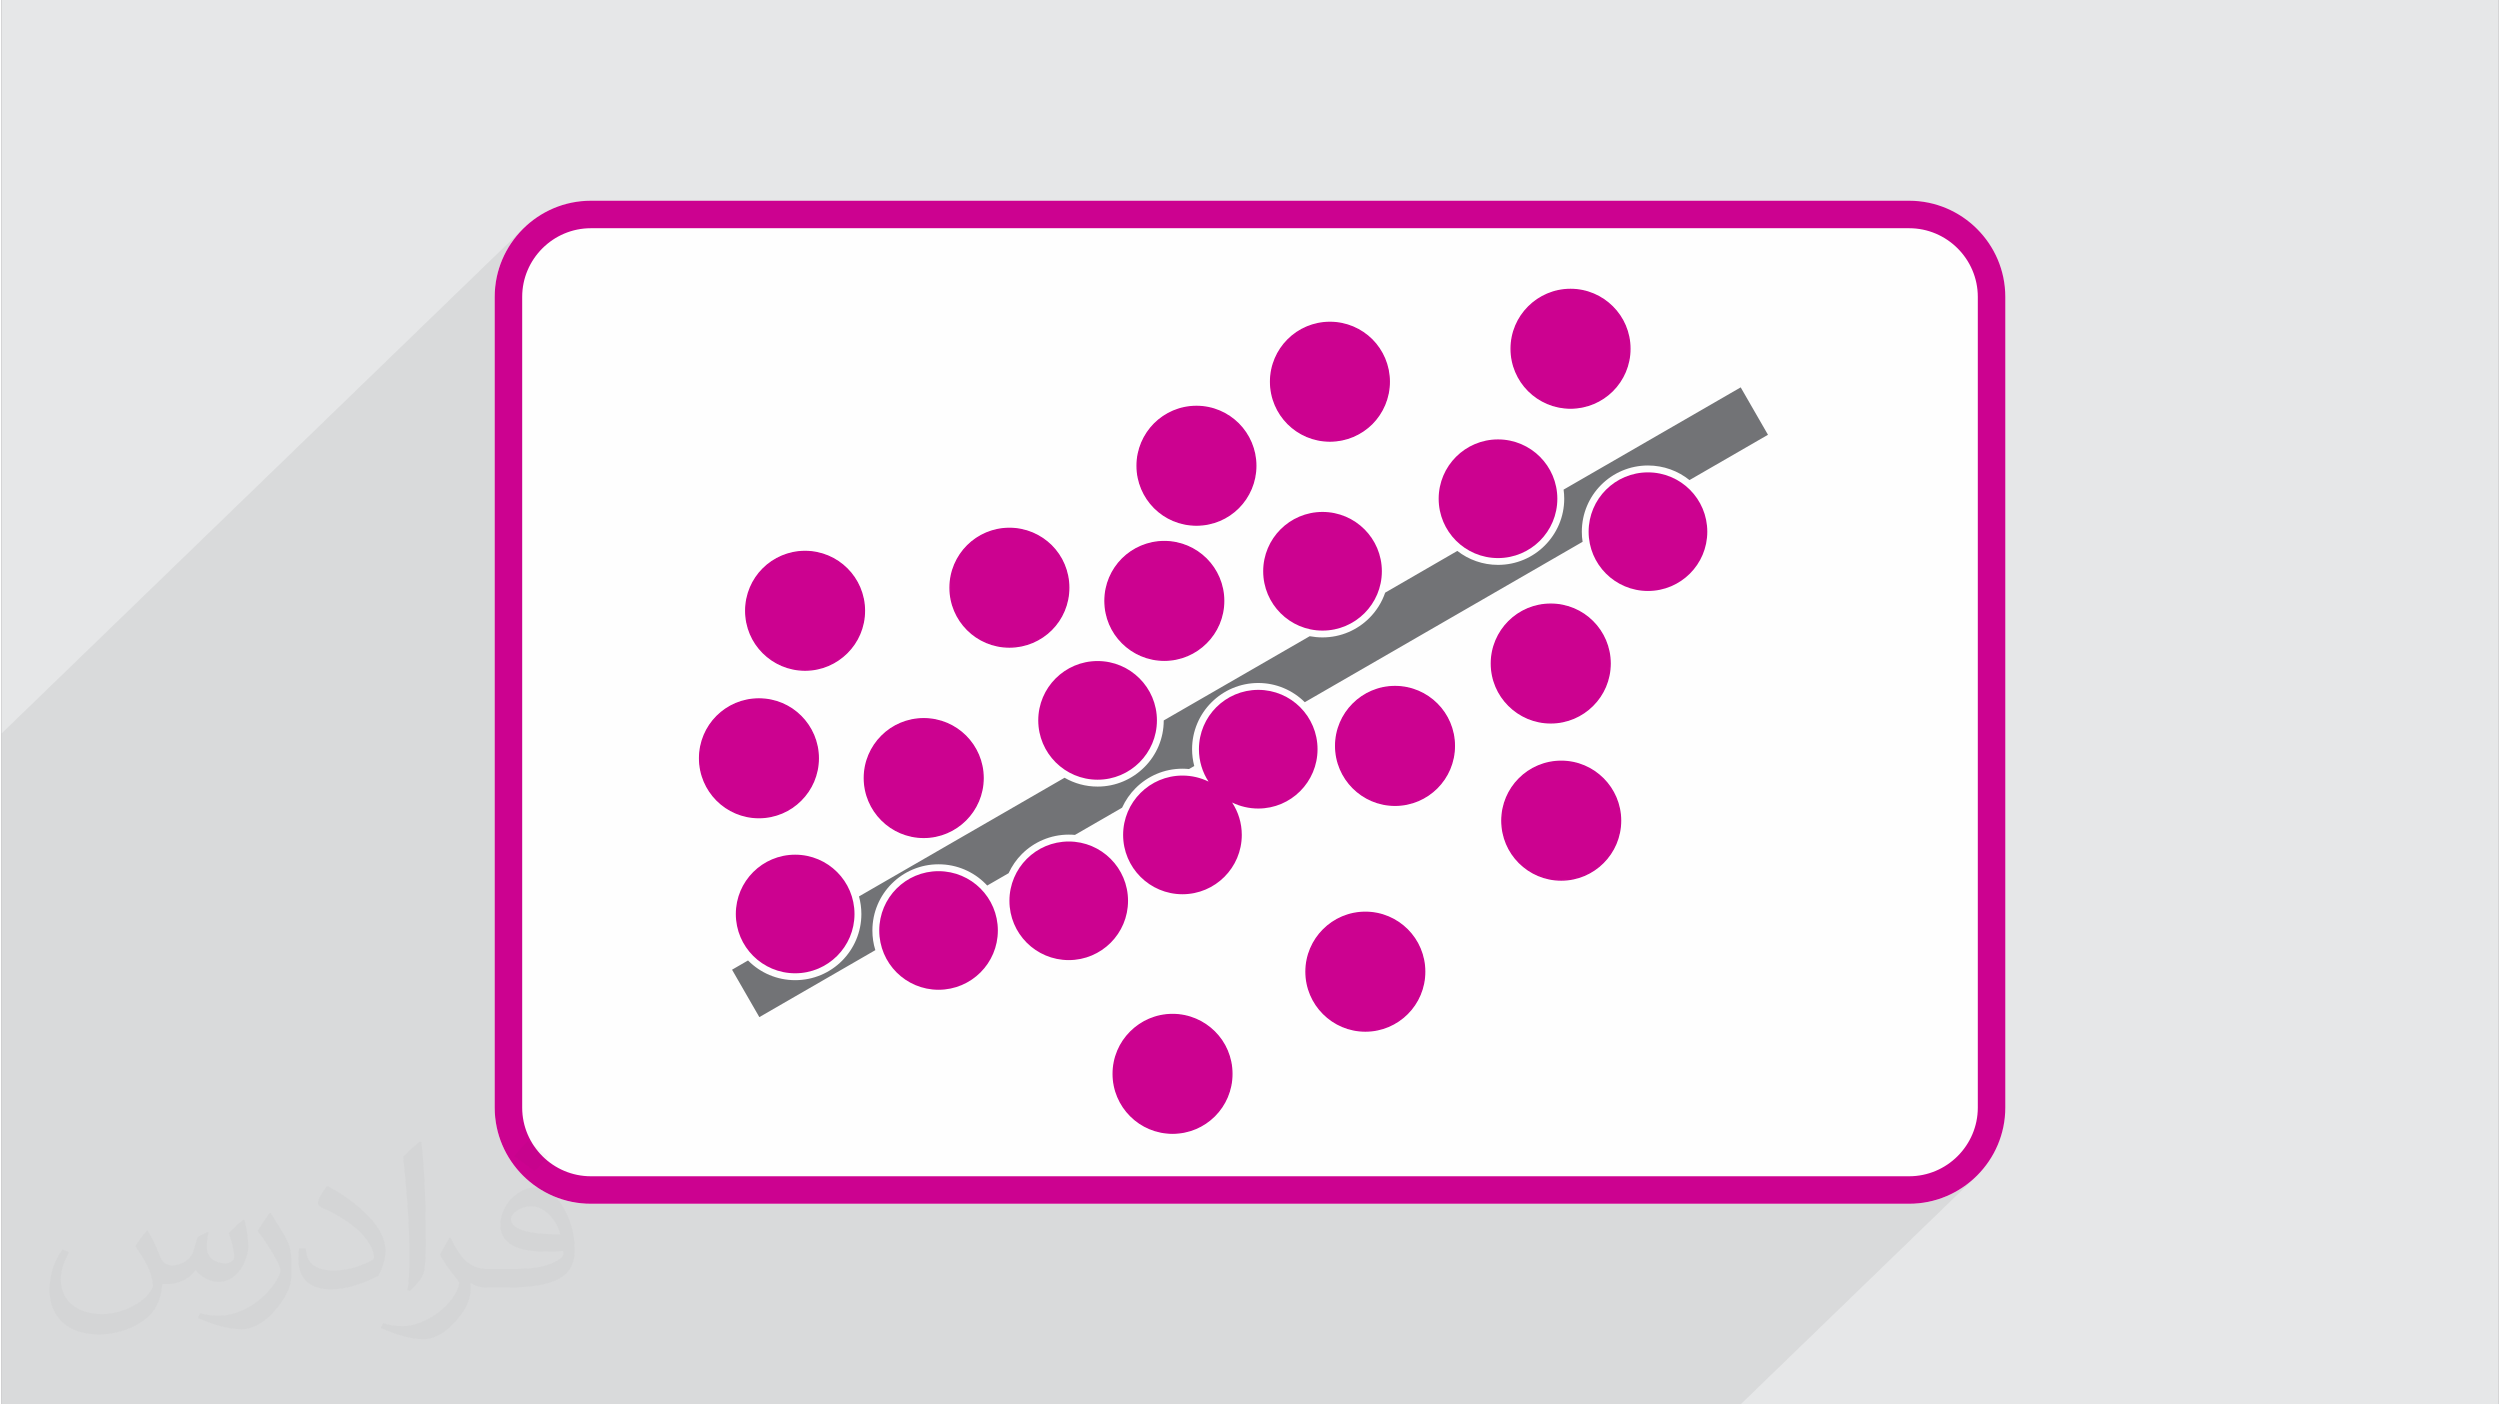 <?xml version="1.0" encoding="UTF-8"?>
<!DOCTYPE svg PUBLIC "-//W3C//DTD SVG 1.0//EN" "http://www.w3.org/TR/2001/REC-SVG-20010904/DTD/svg10.dtd">
<!-- Creator: CorelDRAW 2017 -->
<svg xmlns="http://www.w3.org/2000/svg" xml:space="preserve" width="356px" height="200px" version="1.0" shape-rendering="geometricPrecision" text-rendering="geometricPrecision" image-rendering="optimizeQuality" fill-rule="evenodd" clip-rule="evenodd"
viewBox="0 0 35600 20025"
 xmlns:xlink="http://www.w3.org/1999/xlink">
 <rect x="0" y="0" width="35600" height="20025" fill="#808080" stroke="none"/>
 <g id="Layer_x0020_1">
  <g id="_2529622296672">
   <path fill="#E6E7E8" d="M0 0l35600 0 0 20025 -35600 0 0 -20025z"/>
   <path fill="#373435" fill-opacity="0.078" d="M24793 20025l-24793 0 0 -9567 7433 -7193 1 -1 97 -88 106 -79 113 -69 119 -58 126 -46 131 -34 136 -21 140 -7 18796 0 140 7 136 21 131 34 126 46 119 58 113 69 106 79 97 89 89 97 79 105 69 114 58 119 46 126 34 131 21 136 7 140 0 11559 -7 140 -21 136 -34 131 -46 126 -58 119 -69 113 -79 106 -89 97 0 1 -3373 3264z"/>
   <g>
    <path fill="#FEFEFE" fill-rule="nonzero" d="M8402 2862l18796 0c377,0 720,154 968,403 249,248 403,590 403,968l0 11559c0,377 -154,720 -403,968 -248,249 -591,403 -968,403l-18796 0c-377,0 -720,-154 -968,-403 -249,-248 -403,-591 -403,-968l0 -11559c0,-378 154,-720 403,-968 248,-249 591,-403 968,-403z"/>
    <path fill="#CC0290" fill-rule="nonzero" d="M8402 2862l18796 0c377,0 720,154 968,402 249,249 403,591 403,969l0 11559c0,377 -154,720 -403,969 -248,248 -591,402 -968,402l-18796 0c-377,0 -720,-154 -968,-402 -249,-249 -403,-592 -403,-969l0 -11559c0,-378 154,-720 403,-969 248,-248 591,-402 968,-402zm18796 392l-18796 0c-269,0 -514,110 -691,287 -178,178 -288,423 -288,692l0 11559c0,269 110,514 288,692 177,177 422,287 691,287l18796 0c269,0 514,-110 691,-287 178,-178 288,-423 288,-692l0 -11559c0,-269 -110,-514 -288,-692 -177,-177 -422,-287 -691,-287z"/>
    <path fill="#727376" fill-rule="nonzero" d="M10415 13826l228 -132 5 5c171,171 407,276 667,276 261,0 497,-105 668,-276 170,-171 276,-407 276,-667 0,-87 -12,-171 -34,-251l2931 -1692c138,80 299,126 471,126 260,0 496,-106 667,-277 171,-170 276,-406 276,-666l2081 -1201c59,11 120,17 183,17 260,0 496,-105 667,-276 101,-101 179,-224 226,-362l1029 -595c160,125 362,199 580,199 261,0 497,-105 667,-276 171,-171 277,-407 277,-667 0,-44 -3,-88 -9,-130l2525 -1458 389 676 -1119 646c-162,-130 -368,-208 -592,-208 -260,0 -496,105 -667,276 -171,171 -276,407 -276,668 0,49 3,97 11,144l-3961 2287c-170,-169 -405,-274 -663,-274 -261,0 -497,106 -668,277 -171,171 -276,407 -276,667 0,82 11,163 31,240l-75 43c-31,-3 -62,-5 -93,-5 -261,0 -497,106 -668,277 -80,80 -145,174 -193,279l-672 388c-29,-3 -59,-4 -88,-4 -261,0 -497,106 -668,276 -79,79 -143,172 -190,274l-305 176c-9,-9 -18,-18 -26,-27 -171,-171 -407,-276 -668,-276 -260,0 -496,105 -667,276 -171,171 -276,407 -276,668 0,97 14,191 42,280l-1654 955 -389 -676zm405 -234l1229 -709c9,48 14,98 14,149 0,206 -83,393 -219,529 -135,135 -322,219 -529,219 -190,0 -363,-71 -495,-188zm4541 -2622l1004 -579c-25,158 -101,300 -209,409 -136,135 -323,219 -529,219 -94,0 -183,-17 -266,-49zm8519 -4018l-1153 666c0,-12 -1,-25 -1,-37 0,-207 84,-394 219,-529 136,-136 323,-219 529,-219 150,0 289,44 406,119zm-5476 3162l-1222 705c-8,-44 -12,-90 -12,-137 0,-206 83,-394 219,-529 135,-135 322,-219 529,-219 185,0 355,68 486,180zm-4526 2613l-1245 719c-14,-58 -21,-118 -21,-179 0,-207 83,-394 219,-529 135,-136 322,-219 528,-219 202,0 384,79 519,208zm7065 -4980l1141 -658c0,7 0,14 0,22 0,206 -84,393 -219,529 -135,135 -322,219 -529,219 -144,0 -278,-41 -393,-112zm-1956 1130l404 -233c-9,10 -19,20 -28,29 -101,101 -231,173 -376,204z"/>
    <circle fill="#CC0290" cx="10798" cy="10811" r="846"/>
    <path fill="#CC0290" fill-rule="nonzero" d="M10798 9956c237,0 451,95 605,250 155,155 251,369 251,605 0,237 -96,450 -251,605 -154,155 -368,251 -605,251 -236,0 -450,-96 -605,-251 -154,-155 -250,-368 -250,-605 0,-236 95,-450 250,-605 155,-155 369,-250 605,-250zm592 264c-152,-151 -361,-245 -592,-245 -230,0 -440,94 -591,245 -151,151 -245,360 -245,591 0,231 94,440 245,591 151,152 361,245 591,245 231,0 440,-93 592,-245 151,-151 244,-360 244,-591 0,-231 -93,-440 -244,-591z"/>
    <circle fill="#CC0290" cx="13148" cy="11093" r="846"/>
    <path fill="#CC0290" fill-rule="nonzero" d="M13148 10238c236,0 450,95 605,250 155,155 251,369 251,605 0,236 -96,450 -251,605 -155,155 -369,251 -605,251 -236,0 -450,-96 -605,-251 -155,-155 -251,-369 -251,-605 0,-236 96,-450 251,-605 155,-155 369,-250 605,-250zm591 264c-151,-151 -360,-245 -591,-245 -231,0 -440,94 -591,245 -151,151 -245,360 -245,591 0,231 94,440 245,591 151,152 360,245 591,245 231,0 440,-93 591,-245 151,-151 245,-360 245,-591 0,-231 -94,-440 -245,-591z"/>
    <circle fill="#CC0290" cx="18834" cy="8145" r="846"/>
    <circle fill="#CC0290" cx="17036" cy="6641" r="846"/>
    <path fill="#CC0290" fill-rule="nonzero" d="M17037 5785c236,0 450,96 605,251 154,155 250,369 250,605 0,236 -96,450 -250,605 -155,155 -369,250 -605,250 -237,0 -451,-95 -606,-250 -154,-155 -250,-369 -250,-605 0,-236 96,-450 250,-605 155,-155 369,-251 606,-251zm591 265c-152,-152 -361,-245 -591,-245 -231,0 -440,93 -592,245 -151,151 -245,360 -245,591 0,231 94,440 245,591 152,151 361,245 592,245 230,0 439,-94 591,-245 151,-151 244,-360 244,-591 0,-231 -93,-440 -244,-591z"/>
    <circle fill="#CC0290" cx="16578" cy="8567" r="846"/>
    <path fill="#CC0290" fill-rule="nonzero" d="M16578 7712c237,0 450,96 605,250 155,155 251,369 251,605 0,237 -96,451 -251,605 -155,155 -368,251 -605,251 -236,0 -450,-96 -605,-251 -155,-154 -250,-368 -250,-605 0,-236 95,-450 250,-605 155,-154 369,-250 605,-250zm591 264c-151,-151 -360,-245 -591,-245 -231,0 -440,94 -591,245 -151,152 -245,361 -245,591 0,231 94,440 245,592 151,151 360,245 591,245 231,0 440,-94 591,-245 152,-152 245,-361 245,-592 0,-230 -93,-439 -245,-591z"/>
    <circle fill="#CC0290" cx="14370" cy="8379" r="846"/>
    <path fill="#CC0290" fill-rule="nonzero" d="M14370 7524c236,0 450,96 605,250 155,155 250,369 250,606 0,236 -95,450 -250,605 -155,154 -369,250 -605,250 -237,0 -451,-96 -605,-250 -155,-155 -251,-369 -251,-605 0,-237 96,-451 251,-606 154,-154 368,-250 605,-250zm591 264c-151,-151 -360,-245 -591,-245 -231,0 -440,94 -591,245 -152,152 -245,361 -245,592 0,230 93,439 245,591 151,151 360,245 591,245 231,0 440,-94 591,-245 151,-152 245,-361 245,-591 0,-231 -94,-440 -245,-592z"/>
    <circle fill="#CC0290" cx="11456" cy="8708" r="846"/>
    <path fill="#CC0290" fill-rule="nonzero" d="M11456 7853c237,0 450,96 605,250 155,155 251,369 251,605 0,237 -96,451 -251,605 -155,155 -368,251 -605,251 -236,0 -450,-96 -605,-251 -155,-154 -250,-368 -250,-605 0,-236 95,-450 250,-605 155,-154 369,-250 605,-250zm591 264c-151,-151 -360,-245 -591,-245 -231,0 -440,94 -591,245 -151,152 -245,361 -245,591 0,231 94,440 245,592 151,151 360,245 591,245 231,0 440,-94 591,-245 152,-152 245,-361 245,-592 0,-230 -93,-439 -245,-591z"/>
    <circle fill="#CC0290" cx="19868" cy="10635" r="846"/>
    <path fill="#CC0290" fill-rule="nonzero" d="M19868 9779c236,0 450,96 605,251 155,155 250,369 250,605 0,236 -95,450 -250,605 -155,155 -369,251 -605,251 -237,0 -450,-96 -605,-251 -155,-155 -251,-369 -251,-605 0,-236 96,-450 251,-605 155,-155 368,-251 605,-251zm591 265c-151,-151 -360,-245 -591,-245 -231,0 -440,94 -591,245 -152,151 -245,360 -245,591 0,231 93,440 245,591 151,152 360,245 591,245 231,0 440,-93 591,-245 151,-151 245,-360 245,-591 0,-231 -94,-440 -245,-591z"/>
    <circle fill="#CC0290" cx="19445" cy="13854" r="846"/>
    <path fill="#CC0290" fill-rule="nonzero" d="M19445 12998c236,0 450,96 605,251 155,155 250,369 250,605 0,236 -95,450 -250,605 -155,155 -369,251 -605,251 -237,0 -450,-96 -605,-251 -155,-155 -251,-369 -251,-605 0,-236 96,-450 251,-605 155,-155 368,-251 605,-251zm591 265c-151,-151 -360,-245 -591,-245 -231,0 -440,94 -591,245 -152,151 -245,360 -245,591 0,231 93,440 245,591 151,151 360,245 591,245 231,0 440,-94 591,-245 151,-151 245,-360 245,-591 0,-231 -94,-440 -245,-591z"/>
    <circle fill="#CC0290" cx="16696" cy="15311" r="846"/>
    <path fill="#CC0290" fill-rule="nonzero" d="M16696 14455c236,0 450,96 605,251 155,154 250,368 250,605 0,236 -95,450 -250,605 -155,155 -369,250 -605,250 -236,0 -450,-95 -605,-250 -155,-155 -251,-369 -251,-605 0,-237 96,-451 251,-605 155,-155 369,-251 605,-251zm591 264c-151,-151 -360,-244 -591,-244 -231,0 -440,93 -591,244 -152,152 -245,361 -245,592 0,231 93,440 245,591 151,151 360,245 591,245 231,0 440,-94 591,-245 151,-151 245,-360 245,-591 0,-231 -94,-440 -245,-592z"/>
    <circle fill="#CC0290" cx="22088" cy="9460" r="846"/>
    <path fill="#CC0290" fill-rule="nonzero" d="M22088 8605c236,0 450,95 605,250 155,155 251,369 251,605 0,237 -96,451 -251,605 -155,155 -369,251 -605,251 -236,0 -450,-96 -605,-251 -155,-154 -251,-368 -251,-605 0,-236 96,-450 251,-605 155,-155 369,-250 605,-250zm591 264c-151,-151 -360,-245 -591,-245 -231,0 -440,94 -591,245 -151,151 -245,360 -245,591 0,231 94,440 245,591 151,152 360,245 591,245 231,0 440,-93 591,-245 151,-151 245,-360 245,-591 0,-231 -94,-440 -245,-591z"/>
    <circle fill="#CC0290" cx="21336" cy="7111" r="846"/>
    <path fill="#CC0290" d="M23474 6735c467,0 846,378 846,846 0,467 -379,845 -846,845 -467,0 -846,-378 -846,-845 0,-468 379,-846 846,-846zm-7847 2690c467,0 846,379 846,846 0,467 -379,846 -846,846 -467,0 -846,-379 -846,-846 0,-467 379,-846 846,-846zm-4312 2761c467,0 846,378 846,846 0,467 -379,845 -846,845 -467,0 -846,-378 -846,-845 0,-468 379,-846 846,-846zm2044 235c468,0 846,378 846,846 0,467 -378,845 -846,845 -467,0 -845,-378 -845,-845 0,-468 378,-846 845,-846zm1857 -423c467,0 845,379 845,846 0,467 -378,845 -845,845 -468,0 -846,-378 -846,-845 0,-467 378,-846 846,-846zm1621 -940c133,0 260,31 372,86 -87,-133 -137,-291 -137,-462 0,-467 378,-846 846,-846 467,0 845,379 845,846 0,467 -378,846 -845,846 -134,0 -260,-31 -373,-86 87,133 138,291 138,462 0,467 -379,846 -846,846 -467,0 -846,-379 -846,-846 0,-467 379,-846 846,-846z"/>
    <circle fill="#CC0290" cx="22370" cy="4973" r="846"/>
    <path fill="#CC0290" fill-rule="nonzero" d="M22370 4117c236,0 450,96 605,251 155,154 251,368 251,605 0,236 -96,450 -251,605 -155,154 -369,250 -605,250 -236,0 -450,-96 -605,-250 -155,-155 -251,-369 -251,-605 0,-237 96,-451 251,-605 155,-155 369,-251 605,-251zm591 264c-151,-151 -360,-244 -591,-244 -231,0 -440,93 -591,244 -151,152 -245,361 -245,592 0,230 94,440 245,591 151,151 360,245 591,245 231,0 440,-94 591,-245 151,-151 245,-361 245,-591 0,-231 -94,-440 -245,-592z"/>
    <circle fill="#CC0290" cx="18940" cy="5443" r="846"/>
    <path fill="#CC0290" fill-rule="nonzero" d="M18940 4587c236,0 450,96 605,250 154,155 250,369 250,605 0,237 -96,451 -250,606 -155,154 -369,250 -605,250 -237,0 -451,-96 -605,-250 -155,-155 -251,-369 -251,-606 0,-236 96,-450 251,-605 154,-154 368,-250 605,-250zm591 264c-152,-151 -361,-244 -591,-244 -231,0 -440,93 -592,244 -151,152 -244,361 -244,591 0,231 93,440 244,592 152,151 361,245 592,245 230,0 439,-94 591,-245 151,-152 245,-361 245,-592 0,-230 -94,-439 -245,-591z"/>
    <circle fill="#CC0290" cx="22237" cy="11701" r="846"/>
    <path fill="#CC0290" fill-rule="nonzero" d="M22237 10845c237,0 450,96 605,251 155,155 251,369 251,605 0,236 -96,450 -251,605 -155,155 -368,251 -605,251 -236,0 -450,-96 -605,-251 -155,-155 -250,-369 -250,-605 0,-236 95,-450 250,-605 155,-155 369,-251 605,-251zm591 265c-151,-151 -360,-245 -591,-245 -231,0 -440,94 -591,245 -151,151 -245,360 -245,591 0,231 94,440 245,591 151,152 360,245 591,245 231,0 440,-93 591,-245 152,-151 245,-360 245,-591 0,-231 -93,-440 -245,-591z"/>
   </g>
   <path fill="#373435" fill-opacity="0.031" d="M2082 17547c68,103 112,202 155,312 32,64 49,183 199,183 44,0 107,-14 163,-45 63,-33 111,-83 136,-159l60 -202 146 -72 10 10c-20,76 -25,149 -25,206 0,169 146,233 262,233 68,0 129,-33 129,-95 0,-80 -34,-216 -78,-338 68,-68 136,-136 214,-191l12 6c34,144 53,286 53,381 0,93 -41,196 -75,264 -70,132 -194,237 -344,237 -114,0 -241,-57 -328,-163l-5 0c-82,102 -209,194 -412,194l-63 0c-10,134 -39,229 -83,314 -121,237 -480,404 -818,404 -470,0 -706,-272 -706,-633 0,-223 73,-431 185,-578l92 38c-70,134 -117,261 -117,385 0,338 275,499 592,499 294,0 658,-187 724,-404 -25,-237 -114,-349 -250,-565 41,-72 94,-144 160,-221l12 0zm5421 -1274c99,62 196,136 291,220 -53,75 -119,143 -201,203 -95,-77 -190,-143 -287,-213 66,-74 131,-146 197,-210zm51 926c-160,0 -291,105 -291,183 0,167 320,219 703,217 -48,-196 -216,-400 -412,-400zm-359 895c208,0 390,-6 529,-41 155,-40 286,-118 286,-172 0,-14 0,-31 -5,-45 -87,8 -187,8 -274,8 -282,0 -498,-64 -583,-222 -21,-44 -36,-93 -36,-149 0,-153 66,-303 182,-406 97,-85 204,-138 313,-138 197,0 354,158 464,408 60,136 101,293 101,491 0,132 -36,243 -118,326 -153,148 -435,204 -867,204l-196 0 0 0 -51 0c-107,0 -184,-19 -245,-66l-10 0c3,25 5,49 5,72 0,97 -32,221 -97,320 -192,286 -400,410 -580,410 -182,0 -405,-70 -606,-161l36 -70c65,27 155,45 279,45 325,0 752,-313 805,-618 -12,-25 -34,-58 -65,-93 -95,-113 -155,-208 -211,-307 48,-95 92,-171 133,-240l17 -2c139,283 265,446 546,446l44 0 0 0 204 0zm-1408 299c24,-130 26,-276 26,-413l0 -202c0,-377 -48,-926 -87,-1283 68,-74 163,-160 238,-218l22 6c51,450 63,971 63,1452 0,126 -5,249 -17,340 -7,114 -73,200 -214,332l-31 -14zm-1449 -596c7,177 94,317 398,317 189,0 349,-49 526,-134 32,-14 49,-33 49,-49 0,-111 -85,-258 -228,-392 -139,-126 -323,-237 -495,-311 -59,-25 -78,-52 -78,-77 0,-51 68,-158 124,-235l19 -2c197,103 417,256 580,427 148,157 240,316 240,489 0,128 -39,249 -102,361 -216,109 -446,192 -674,192 -277,0 -466,-130 -466,-436 0,-33 0,-84 12,-150l95 0zm-501 -503l172 278c63,103 122,215 122,392l0 227c0,183 -117,379 -306,573 -148,132 -279,188 -400,188 -180,0 -386,-56 -624,-159l27 -70c75,20 162,37 269,37 342,-2 692,-252 852,-557 19,-35 26,-68 26,-91 0,-35 -19,-74 -34,-109 -87,-165 -184,-315 -291,-454 56,-88 112,-173 173,-257l14 2z"/>
  </g>
 </g>
</svg>
